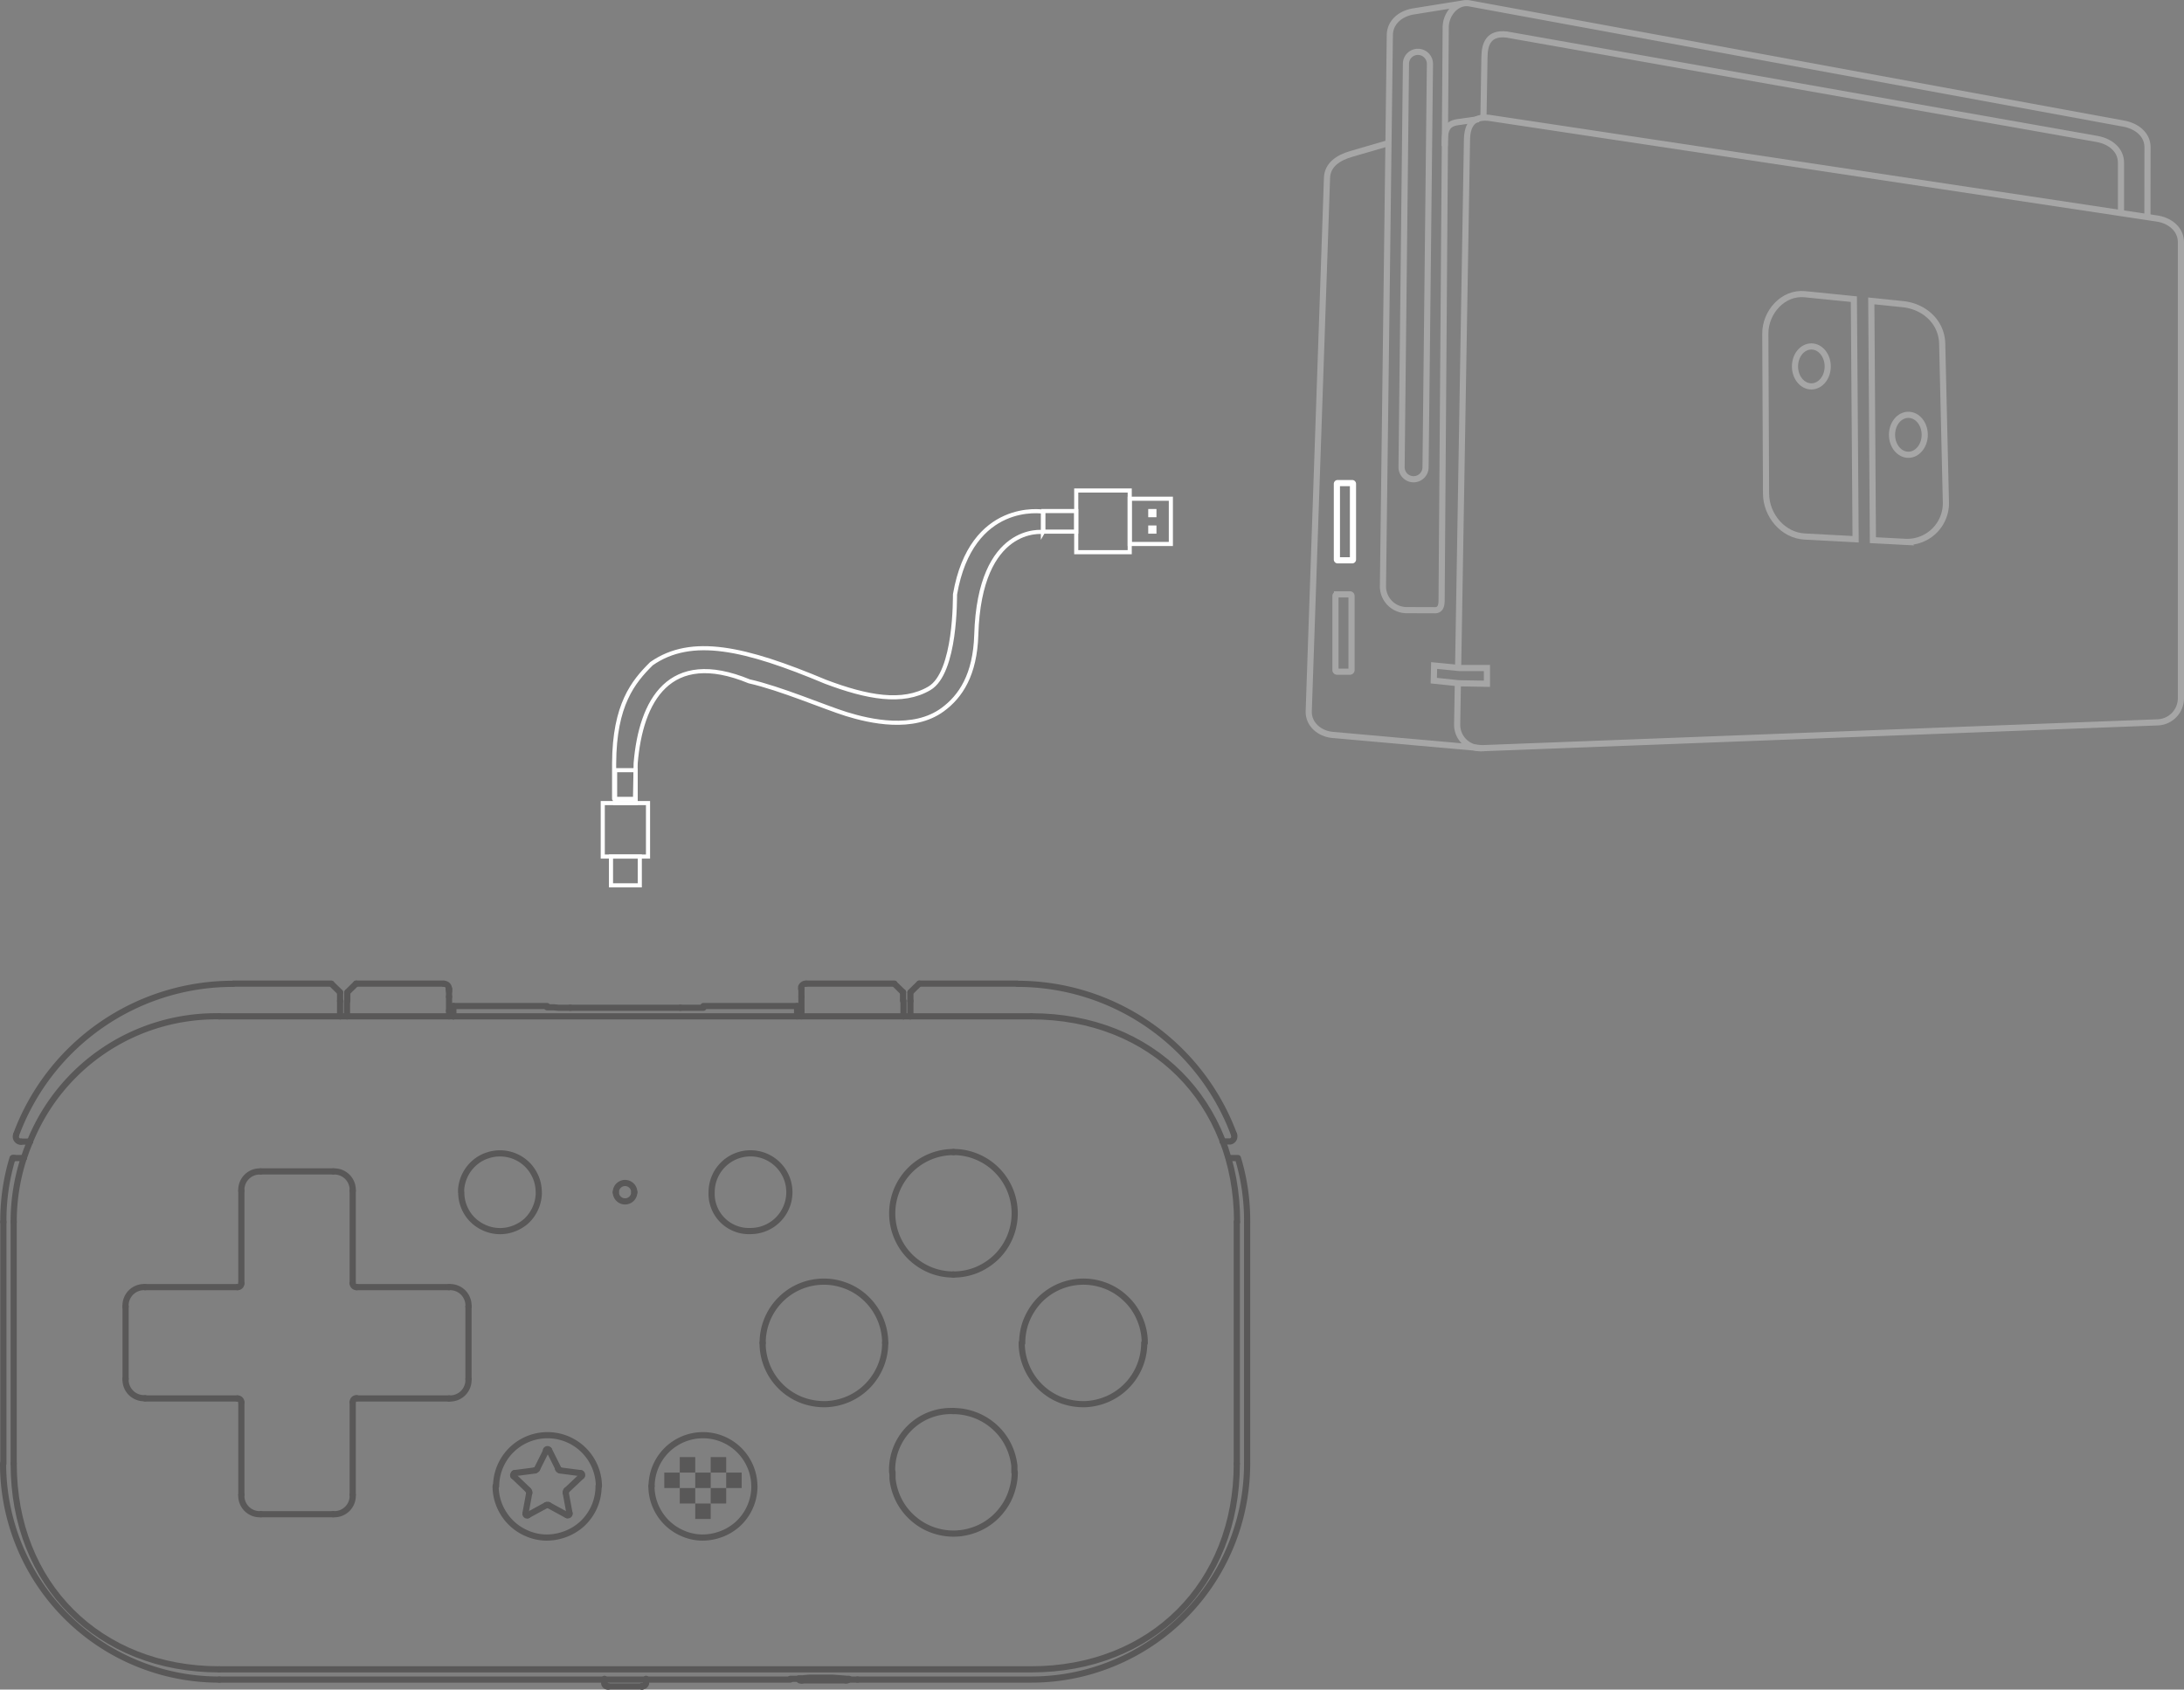<svg xmlns="http://www.w3.org/2000/svg" width="530.884" height="410.804" viewBox="0 0 530.884 410.804">
  <rect x="0" y="0" width="530.884" height="410.804" fill="#808080" stroke="none"/>
  <g id="组_16" data-name="组 16" transform="translate(-566.886 -11.241)">
    <g id="组_15" data-name="组 15" transform="translate(-1607.664 -278.281)">
      <rect id="矩形_55" data-name="矩形 55" width="3.761" height="3.761" transform="translate(2343.548 647.562)" fill="#595858"/>
      <rect id="矩形_56" data-name="矩形 56" width="3.761" height="3.761" transform="translate(2336.025 647.562)" fill="#595858"/>
      <rect id="矩形_57" data-name="矩形 57" width="3.761" height="3.761" transform="translate(2351.07 647.562)" fill="#595858"/>
      <rect id="矩形_58" data-name="矩形 58" width="3.761" height="3.761" transform="translate(2339.787 651.323)" fill="#595858"/>
      <rect id="矩形_59" data-name="矩形 59" width="3.761" height="3.761" transform="translate(2343.548 655.084)" fill="#595858"/>
      <rect id="矩形_60" data-name="矩形 60" width="3.761" height="3.761" transform="translate(2347.309 651.323)" fill="#595858"/>
      <rect id="矩形_61" data-name="矩形 61" width="3.761" height="3.761" transform="translate(2339.787 643.8)" fill="#595858"/>
      <rect id="矩形_62" data-name="矩形 62" width="3.761" height="3.761" transform="translate(2347.309 643.8)" fill="#595858"/>
      <line id="直线_145" data-name="直线 145" y1="1.925" transform="translate(2283.704 529.934)" fill="none" stroke="#595858" stroke-linecap="round" stroke-linejoin="round" stroke-width="1.5"/>
      <path id="路径_6127" data-name="路径 6127" d="M819.69,228.564V224.87" transform="translate(1439.208 308.041)" fill="none" stroke="#595858" stroke-linecap="round" stroke-linejoin="round" stroke-width="1.5"/>
      <path id="路径_6128" data-name="路径 6128" d="M818.94,224.87v3.716" transform="translate(1438.279 308.041)" fill="none" stroke="#595858" stroke-linecap="round" stroke-linejoin="round" stroke-width="1.5"/>
      <line id="直线_146" data-name="直线 146" x2="0.112" transform="translate(2181.726 567.098)" fill="none" stroke="#595858" stroke-linecap="round" stroke-linejoin="round" stroke-width="1.5"/>
      <path id="路径_6129" data-name="路径 6129" d="M860.837,277.55a4.483,4.483,0,0,1,0,.56,12.446,12.446,0,0,1-4.03,8.664,12.581,12.581,0,0,1-4.478,2.6,12.72,12.72,0,0,1-4.634.672,12.09,12.09,0,0,1-4.478-1.1,12.379,12.379,0,0,1-4.1-2.955,12.691,12.691,0,0,1-2.6-4.343,12.317,12.317,0,0,1-.694-4.1" transform="translate(1459.203 373.303)" fill="none" stroke="#595858" stroke-linecap="round" stroke-linejoin="round" stroke-width="1.5"/>
      <path id="路径_6130" data-name="路径 6130" d="M852.643,298.93h0a.873.873,0,0,1-.269.56l-.2.157a.962.962,0,0,1-.4,0" transform="translate(1478.949 399.789)" fill="none" stroke="#595858" stroke-linecap="round" stroke-linejoin="round" stroke-width="1.5"/>
      <path id="路径_6131" data-name="路径 6131" d="M848.334,299.521a.672.672,0,0,1-.6-.246v-.134h0" transform="translate(1473.944 400.049)" fill="none" stroke="#595858" stroke-linecap="round" stroke-linejoin="round" stroke-width="1.5"/>
      <path id="路径_6132" data-name="路径 6132" d="M922.726,262a14.87,14.87,0,0,1-8.911,13.634,15.155,15.155,0,0,1-5.44,1.254,15.673,15.673,0,0,1-5.53-.851,14.911,14.911,0,0,1-8.642-8.06,14.708,14.708,0,0,1-1.254-5.463V262" transform="translate(1529.964 354.039)" fill="none" stroke="#595858" stroke-linecap="round" stroke-linejoin="round" stroke-width="1.5"/>
      <path id="路径_6133" data-name="路径 6133" d="M893,270.244a14.828,14.828,0,0,1,.851-4.993,15.675,15.675,0,0,1,3.135-5.172,14.921,14.921,0,0,1,15.9-3.873,14.577,14.577,0,0,1,5.149,3.134,14.352,14.352,0,0,1,3.493,4.926,14.707,14.707,0,0,1,1.254,5.44v.537" transform="translate(1530.026 345.795)" fill="none" stroke="#595858" stroke-linecap="round" stroke-linejoin="round" stroke-width="1.5"/>
      <path id="路径_6134" data-name="路径 6134" d="M869.461,298.734a1.234,1.234,0,0,1-.4,0,.38.38,0,0,1-.268-.134" transform="translate(1500.034 399.38)" fill="none" stroke="#595858" stroke-linecap="round" stroke-linejoin="round" stroke-width="1.5"/>
      <path id="路径_6135" data-name="路径 6135" d="M874.5,298.58a.56.56,0,0,1-.313.157h-.336" transform="translate(1506.302 399.355)" fill="none" stroke="#595858" stroke-linecap="round" stroke-linejoin="round" stroke-width="1.5"/>
      <path id="路径_6136" data-name="路径 6136" d="M785.27,256.982a48.762,48.762,0,0,1,46.03-30.448" transform="translate(1396.568 310.094)" fill="none" stroke="#595858" stroke-linecap="round" stroke-linejoin="round" stroke-width="1.5"/>
      <path id="路径_6137" data-name="路径 6137" d="M894,226.53c29.284,0,49.993,20.709,49.993,49.993" transform="translate(1531.265 310.098)" fill="none" stroke="#595858" stroke-linecap="round" stroke-linejoin="round" stroke-width="1.5"/>
      <line id="直线_147" data-name="直线 147" x2="109.411" transform="translate(2284.756 536.628)" fill="none" stroke="#595858" stroke-linecap="round" stroke-linejoin="round" stroke-width="1.5"/>
      <line id="直线_148" data-name="直线 148" x2="25.836" transform="translate(2258.898 536.628)" fill="none" stroke="#595858" stroke-linecap="round" stroke-linejoin="round" stroke-width="1.5"/>
      <line id="直线_149" data-name="直线 149" y1="22.478" transform="translate(2233.218 579.054)" fill="none" stroke="#595858" stroke-linecap="round" stroke-linejoin="round" stroke-width="1.5"/>
      <line id="直线_150" data-name="直线 150" y2="22.478" transform="translate(2260.286 579.054)" fill="none" stroke="#595858" stroke-linecap="round" stroke-linejoin="round" stroke-width="1.5"/>
      <line id="直线_151" data-name="直线 151" x2="22.455" transform="translate(2261.249 602.472)" fill="none" stroke="#595858" stroke-linecap="round" stroke-linejoin="round" stroke-width="1.5"/>
      <line id="直线_152" data-name="直线 152" y2="22.455" transform="translate(2260.286 630.502)" fill="none" stroke="#595858" stroke-linecap="round" stroke-linejoin="round" stroke-width="1.5"/>
      <line id="直线_153" data-name="直线 153" y1="22.455" transform="translate(2233.218 630.502)" fill="none" stroke="#595858" stroke-linecap="round" stroke-linejoin="round" stroke-width="1.5"/>
      <line id="直线_154" data-name="直线 154" x1="22.455" transform="translate(2209.801 629.539)" fill="none" stroke="#595858" stroke-linecap="round" stroke-linejoin="round" stroke-width="1.5"/>
      <line id="直线_155" data-name="直线 155" x2="22.455" transform="translate(2209.801 602.472)" fill="none" stroke="#595858" stroke-linecap="round" stroke-linejoin="round" stroke-width="1.5"/>
      <path id="路径_6138" data-name="路径 6138" d="M834.918,327.6A52.5,52.5,0,0,1,782.35,275.12" transform="translate(1392.95 370.292)" fill="none" stroke="#595858" stroke-linecap="round" stroke-linejoin="round" stroke-width="1.5"/>
      <path id="路径_6139" data-name="路径 6139" d="M693.863,187.44h-.314" transform="translate(1484.213 383.643)" fill="none" stroke="#595858" stroke-linecap="round" stroke-linejoin="round" stroke-width="1.5"/>
      <line id="直线_156" data-name="直线 156" y1="0.425" transform="translate(2368.309 534.12)" fill="none" stroke="#595858" stroke-linecap="round" stroke-linejoin="round" stroke-width="1.5"/>
      <line id="直线_157" data-name="直线 157" y1="3.403" transform="translate(2283.704 531.859)" fill="none" stroke="#595858" stroke-linecap="round" stroke-linejoin="round" stroke-width="1.5"/>
      <line id="直线_158" data-name="直线 158" y1="3.403" transform="translate(2369.361 531.859)" fill="none" stroke="#595858" stroke-linecap="round" stroke-linejoin="round" stroke-width="1.5"/>
      <path id="路径_6140" data-name="路径 6140" d="M847.64,298.48v1.007" transform="translate(1473.833 399.231)" fill="none" stroke="#595858" stroke-linecap="round" stroke-linejoin="round" stroke-width="1.5"/>
      <line id="直线_159" data-name="直线 159" x2="0.022" transform="translate(2284.734 536.628)" fill="none" stroke="#595858" stroke-linecap="round" stroke-linejoin="round" stroke-width="1.5"/>
      <line id="直线_160" data-name="直线 160" x2="0.224" transform="translate(2181.501 567.098)" fill="none" stroke="#595858" stroke-linecap="round" stroke-linejoin="round" stroke-width="1.5"/>
      <path id="路径_6141" data-name="路径 6141" d="M818,223l2.082,2.037" transform="translate(1437.114 305.725)" fill="none" stroke="#595858" stroke-linecap="round" stroke-linejoin="round" stroke-width="1.5"/>
      <path id="路径_6142" data-name="路径 6142" d="M784.6,244.125c.448-1.343.94-2.687,1.5-3.985" transform="translate(1395.738 326.958)" fill="none" stroke="#595858" stroke-linecap="round" stroke-linejoin="round" stroke-width="1.5"/>
      <path id="路径_6143" data-name="路径 6143" d="M785.27,240.14h0" transform="translate(1396.568 326.958)" fill="none" stroke="#595858" stroke-linecap="round" stroke-linejoin="round" stroke-width="1.5"/>
      <path id="路径_6144" data-name="路径 6144" d="M880.952,298.629H880.5l-1.657-.134-1.836-.134h-5.776l-1.7.157h-.784" transform="translate(1499.984 399.082)" fill="none" stroke="#595858" stroke-linecap="round" stroke-linejoin="round" stroke-width="1.5"/>
      <path id="路径_6145" data-name="路径 6145" d="M869.9,298.48H867.82" transform="translate(1498.832 399.231)" fill="none" stroke="#595858" stroke-linecap="round" stroke-linejoin="round" stroke-width="1.5"/>
      <path id="路径_6146" data-name="路径 6146" d="M880.86,224.87v3.716" transform="translate(1514.987 308.041)" fill="none" stroke="#595858" stroke-linecap="round" stroke-linejoin="round" stroke-width="1.5"/>
      <line id="直线_161" data-name="直线 161" x1="22.455" transform="translate(2261.249 629.539)" fill="none" stroke="#595858" stroke-linecap="round" stroke-linejoin="round" stroke-width="1.5"/>
      <line id="直线_162" data-name="直线 162" y1="1.366" transform="translate(2283.704 535.262)" fill="none" stroke="#595858" stroke-linecap="round" stroke-linejoin="round" stroke-width="1.5"/>
      <line id="直线_163" data-name="直线 163" y1="1.366" transform="translate(2369.361 535.262)" fill="none" stroke="#595858" stroke-linecap="round" stroke-linejoin="round" stroke-width="1.5"/>
      <path id="路径_6147" data-name="路径 6147" d="M880.11,228.586V224.87" transform="translate(1514.057 308.041)" fill="none" stroke="#595858" stroke-linecap="round" stroke-linejoin="round" stroke-width="1.5"/>
      <line id="直线_164" data-name="直线 164" x2="1.612" transform="translate(2257.286 536.628)" fill="none" stroke="#595858" stroke-linecap="round" stroke-linejoin="round" stroke-width="1.5"/>
      <line id="直线_165" data-name="直线 165" x2="1.612" transform="translate(2394.168 536.628)" fill="none" stroke="#595858" stroke-linecap="round" stroke-linejoin="round" stroke-width="1.5"/>
      <line id="直线_166" data-name="直线 166" x2="29.418" transform="translate(2395.78 536.628)" fill="none" stroke="#595858" stroke-linecap="round" stroke-linejoin="round" stroke-width="1.5"/>
      <line id="直线_167" data-name="直线 167" y1="1.925" transform="translate(2369.361 529.934)" fill="none" stroke="#595858" stroke-linecap="round" stroke-linejoin="round" stroke-width="1.5"/>
      <path id="路径_6148" data-name="路径 6148" d="M880.06,223.9h0v2.06" transform="translate(1513.995 306.84)" fill="none" stroke="#595858" stroke-linecap="round" stroke-linejoin="round" stroke-width="1.5"/>
      <path id="路径_6149" data-name="路径 6149" d="M879.12,223c.716.672,1.41,1.366,2.1,2.06" transform="translate(1512.831 305.725)" fill="none" stroke="#595858" stroke-linecap="round" stroke-linejoin="round" stroke-width="1.5"/>
      <line id="直线_168" data-name="直线 168" y2="0.604" transform="translate(2283.704 529.934)" fill="none" stroke="#595858" stroke-linecap="round" stroke-linejoin="round" stroke-width="1.5"/>
      <path id="路径_6150" data-name="路径 6150" d="M830.21,223a1.276,1.276,0,0,1,.9.358,1.711,1.711,0,0,1,.268.425,4.224,4.224,0,0,1,0,.47" transform="translate(1452.24 305.725)" fill="none" stroke="#595858" stroke-linecap="round" stroke-linejoin="round" stroke-width="1.5"/>
      <path id="路径_6151" data-name="路径 6151" d="M730.78,168.5h21.336" transform="translate(1530.334 360.18)" fill="none" stroke="#595858" stroke-linecap="round" stroke-linejoin="round" stroke-width="1.5"/>
      <path id="路径_6152" data-name="路径 6152" d="M869,224.234v-.47a1.318,1.318,0,0,1,.291-.425,1.23,1.23,0,0,1,.873-.358" transform="translate(1500.294 305.7)" fill="none" stroke="#595858" stroke-linecap="round" stroke-linejoin="round" stroke-width="1.5"/>
      <path id="路径_6153" data-name="路径 6153" d="M779.69,168.5h21.336" transform="translate(1590.925 360.18)" fill="none" stroke="#595858" stroke-linecap="round" stroke-linejoin="round" stroke-width="1.5"/>
      <path id="路径_6154" data-name="路径 6154" d="M819.74,225.04c.694-.694,1.388-1.388,2.1-2.06" transform="translate(1439.27 305.7)" fill="none" stroke="#595858" stroke-linecap="round" stroke-linejoin="round" stroke-width="1.5"/>
      <path id="路径_6155" data-name="路径 6155" d="M819.72,226.01v-2.06h0" transform="translate(1439.245 306.902)" fill="none" stroke="#595858" stroke-linecap="round" stroke-linejoin="round" stroke-width="1.5"/>
      <path id="路径_6156" data-name="路径 6156" d="M894.6,262a14.685,14.685,0,0,1-.851,4.97,15.139,15.139,0,0,1-3.135,5.172,14.888,14.888,0,0,1-4.925,3.493,15.154,15.154,0,0,1-5.44,1.254,15.671,15.671,0,0,1-5.53-.851,14.843,14.843,0,0,1-9.9-13.433V262" transform="translate(1495.116 354.039)" fill="none" stroke="#595858" stroke-linecap="round" stroke-linejoin="round" stroke-width="1.5"/>
      <path id="路径_6157" data-name="路径 6157" d="M864.82,270.244a14.86,14.86,0,0,1,14.351-14.888,14.62,14.62,0,0,1,5.507.851,14.464,14.464,0,0,1,5.172,3.135,14.978,14.978,0,0,1,4.746,10.366v.537" transform="translate(1495.116 345.795)" fill="none" stroke="#595858" stroke-linecap="round" stroke-linejoin="round" stroke-width="1.5"/>
      <path id="路径_6160" data-name="路径 6160" d="M694.4,185.66h1.836" transform="translate(1485.266 381.438)" fill="none" stroke="#595858" stroke-linecap="round" stroke-linejoin="round" stroke-width="1.5"/>
      <path id="路径_6161" data-name="路径 6161" d="M784.977,241.057h-.269a1.254,1.254,0,0,1-.9-1.657" transform="translate(1394.666 326.042)" fill="none" stroke="#595858" stroke-linecap="round" stroke-linejoin="round" stroke-width="1.5"/>
      <path id="路径_6162" data-name="路径 6162" d="M783.77,259.672A56.172,56.172,0,0,1,836.517,223" transform="translate(1394.709 305.725)" fill="none" stroke="#595858" stroke-linecap="round" stroke-linejoin="round" stroke-width="1.5"/>
      <path id="路径_6163" data-name="路径 6163" d="M717.43,168.5h23.844" transform="translate(1513.796 360.18)" fill="none" stroke="#595858" stroke-linecap="round" stroke-linejoin="round" stroke-width="1.5"/>
      <path id="路径_6164" data-name="路径 6164" d="M818.94,226.01v-2.06h0" transform="translate(1438.279 306.902)" fill="none" stroke="#595858" stroke-linecap="round" stroke-linejoin="round" stroke-width="1.5"/>
      <line id="直线_169" data-name="直线 169" x1="8.015" transform="translate(2322.525 699.569)" fill="none" stroke="#595858" stroke-linecap="round" stroke-linejoin="round" stroke-width="1.5"/>
      <path id="路径_6165" data-name="路径 6165" d="M877.758,277.55a4.483,4.483,0,0,1,0,.56,12.448,12.448,0,0,1-4.03,8.664,12.585,12.585,0,0,1-4.478,2.6,12.716,12.716,0,0,1-4.634.672,12.178,12.178,0,0,1-4.478-1.1,12.383,12.383,0,0,1-4.1-2.955,12.69,12.69,0,0,1-2.6-4.343,12.316,12.316,0,0,1-.694-4.1" transform="translate(1480.163 373.303)" fill="none" stroke="#595858" stroke-linecap="round" stroke-linejoin="round" stroke-width="1.5"/>
      <path id="路径_6166" data-name="路径 6166" d="M852.76,284.463a12.493,12.493,0,0,1,24.985,0" transform="translate(1480.176 366.39)" fill="none" stroke="#595858" stroke-linecap="round" stroke-linejoin="round" stroke-width="1.5"/>
      <path id="路径_6167" data-name="路径 6167" d="M835.88,284.463a12.493,12.493,0,0,1,24.985,0" transform="translate(1459.264 366.39)" fill="none" stroke="#595858" stroke-linecap="round" stroke-linejoin="round" stroke-width="1.5"/>
      <path id="路径_6168" data-name="路径 6168" d="M839.679,280.933a.39.39,0,0,1-.6-.4" transform="translate(1463.212 376.994)" fill="none" stroke="#595858" stroke-linecap="round" stroke-linejoin="round" stroke-width="1.5"/>
      <path id="路径_6169" data-name="路径 6169" d="M844.185,280.51a.358.358,0,0,1-.157.4.4.4,0,0,1-.448,0" transform="translate(1468.803 376.97)" fill="none" stroke="#595858" stroke-linecap="round" stroke-linejoin="round" stroke-width="1.5"/>
      <path id="路径_6170" data-name="路径 6170" d="M845.06,276.14a.4.4,0,0,1,.336.291.358.358,0,0,1-.112.425" transform="translate(1470.637 371.556)" fill="none" stroke="#595858" stroke-linecap="round" stroke-linejoin="round" stroke-width="1.5"/>
      <path id="路径_6171" data-name="路径 6171" d="M841.29,273.77a.425.425,0,0,1,.761,0" transform="translate(1465.966 368.329)" fill="none" stroke="#595858" stroke-linecap="round" stroke-linejoin="round" stroke-width="1.5"/>
      <path id="路径_6172" data-name="路径 6172" d="M837.8,276.856a.358.358,0,0,1,0-.425.4.4,0,0,1,.336-.291" transform="translate(1461.555 371.556)" fill="none" stroke="#595858" stroke-linecap="round" stroke-linejoin="round" stroke-width="1.5"/>
      <path id="路径_6173" data-name="路径 6173" d="M837.86,276.5l4.993-.649" transform="translate(1461.717 371.197)" fill="none" stroke="#595858" stroke-linecap="round" stroke-linejoin="round" stroke-width="1.5"/>
      <path id="路径_6174" data-name="路径 6174" d="M840.09,276.051a.649.649,0,0,0,.537-.381" transform="translate(1464.48 370.974)" fill="none" stroke="#595858" stroke-linecap="round" stroke-linejoin="round" stroke-width="1.5"/>
      <path id="路径_6175" data-name="路径 6175" d="M840.33,278.148l2.239-4.478" transform="translate(1464.777 368.496)" fill="none" stroke="#595858" stroke-linecap="round" stroke-linejoin="round" stroke-width="1.5"/>
      <path id="路径_6176" data-name="路径 6176" d="M841.63,273.64l2.239,4.478" transform="translate(1466.388 368.459)" fill="none" stroke="#595858" stroke-linecap="round" stroke-linejoin="round" stroke-width="1.5"/>
      <path id="路径_6177" data-name="路径 6177" d="M842.6,275.67a.6.6,0,0,0,.515.381" transform="translate(1467.589 370.974)" fill="none" stroke="#595858" stroke-linecap="round" stroke-linejoin="round" stroke-width="1.5"/>
      <path id="路径_6178" data-name="路径 6178" d="M842.83,275.85l4.992.649" transform="translate(1467.874 371.197)" fill="none" stroke="#595858" stroke-linecap="round" stroke-linejoin="round" stroke-width="1.5"/>
      <path id="路径_6179" data-name="路径 6179" d="M847.189,276.46l-3.649,3.448" transform="translate(1468.754 371.952)" fill="none" stroke="#595858" stroke-linecap="round" stroke-linejoin="round" stroke-width="1.5"/>
      <path id="路径_6180" data-name="路径 6180" d="M843.67,278a.627.627,0,0,0-.224.6" transform="translate(1468.624 373.86)" fill="none" stroke="#595858" stroke-linecap="round" stroke-linejoin="round" stroke-width="1.5"/>
      <path id="路径_6181" data-name="路径 6181" d="M843.44,278.28c.313,1.657.6,3.336.918,4.993" transform="translate(1468.63 374.207)" fill="none" stroke="#595858" stroke-linecap="round" stroke-linejoin="round" stroke-width="1.5"/>
      <path id="路径_6182" data-name="路径 6182" d="M846.058,282.06l-4.478-2.44" transform="translate(1466.326 375.867)" fill="none" stroke="#595858" stroke-linecap="round" stroke-linejoin="round" stroke-width="1.5"/>
      <path id="路径_6183" data-name="路径 6183" d="M841.947,279.666a.627.627,0,0,0-.627,0" transform="translate(1466.004 375.821)" fill="none" stroke="#595858" stroke-linecap="round" stroke-linejoin="round" stroke-width="1.5"/>
      <path id="路径_6184" data-name="路径 6184" d="M843.8,279.62l-4.478,2.44" transform="translate(1463.526 375.867)" fill="none" stroke="#595858" stroke-linecap="round" stroke-linejoin="round" stroke-width="1.5"/>
      <path id="路径_6185" data-name="路径 6185" d="M839.07,283.273c.314-1.657.6-3.336.918-4.993" transform="translate(1463.216 374.207)" fill="none" stroke="#595858" stroke-linecap="round" stroke-linejoin="round" stroke-width="1.5"/>
      <path id="路径_6186" data-name="路径 6186" d="M839.6,278.614a.626.626,0,0,0-.224-.6" transform="translate(1463.6 373.872)" fill="none" stroke="#595858" stroke-linecap="round" stroke-linejoin="round" stroke-width="1.5"/>
      <path id="路径_6187" data-name="路径 6187" d="M841.387,279.92l-3.627-3.47" transform="translate(1461.593 371.94)" fill="none" stroke="#595858" stroke-linecap="round" stroke-linejoin="round" stroke-width="1.5"/>
      <path id="路径_6188" data-name="路径 6188" d="M853.358,245.63a2.239,2.239,0,0,1-4.478,0" transform="translate(1475.369 333.759)" fill="none" stroke="#595858" stroke-linecap="round" stroke-linejoin="round" stroke-width="1.5"/>
      <path id="路径_6189" data-name="路径 6189" d="M853.358,246.869a2.239,2.239,0,1,0-4.478,0" transform="translate(1475.369 332.521)" fill="none" stroke="#595858" stroke-linecap="round" stroke-linejoin="round" stroke-width="1.5"/>
      <line id="直线_170" data-name="直线 170" transform="translate(2330.54 699.569)" fill="none" stroke="#595858" stroke-linecap="round" stroke-linejoin="round" stroke-width="1.5"/>
      <path id="路径_6190" data-name="路径 6190" d="M851.76,299.31h0" transform="translate(1478.937 400.259)" fill="none" stroke="#595858" stroke-linecap="round" stroke-linejoin="round" stroke-width="1.5"/>
      <path id="路径_6191" data-name="路径 6191" d="M851.834,299.31H851.7" transform="translate(1478.863 400.259)" fill="none" stroke="#595858" stroke-linecap="round" stroke-linejoin="round" stroke-width="1.5"/>
      <path id="路径_6192" data-name="路径 6192" d="M848.224,299.31H848" transform="translate(1474.279 400.259)" fill="none" stroke="#595858" stroke-linecap="round" stroke-linejoin="round" stroke-width="1.5"/>
      <path id="路径_6193" data-name="路径 6193" d="M847.649,298.93a.782.782,0,0,0,0,.314h0" transform="translate(1473.824 399.789)" fill="none" stroke="#595858" stroke-linecap="round" stroke-linejoin="round" stroke-width="1.5"/>
      <path id="路径_6194" data-name="路径 6194" d="M852.16,299.487V298.48" transform="translate(1479.432 399.231)" fill="none" stroke="#595858" stroke-linecap="round" stroke-linejoin="round" stroke-width="1.5"/>
      <path id="路径_6197" data-name="路径 6197" d="M832.08,250.853v-.537a9.47,9.47,0,0,1,3.157-6.515,8.956,8.956,0,0,1,3.313-1.9,9.414,9.414,0,0,1,10.03,2.687,9.828,9.828,0,0,1,1.9,3.313,9.691,9.691,0,0,1,.47,2.955,4.483,4.483,0,0,1,0,.56,9.294,9.294,0,0,1-.851,3.425,9.406,9.406,0,0,1-2.239,3.09,9.721,9.721,0,0,1-3.336,1.9,9.314,9.314,0,0,1-6.94-.4,9.559,9.559,0,0,1-3.067-2.239,9.4,9.4,0,0,1-2.4-6.291Z" transform="translate(1454.557 328.536)" fill="none" stroke="#595858" stroke-linecap="round" stroke-linejoin="round" stroke-width="1.5"/>
      <path id="路径_6198" data-name="路径 6198" d="M859.285,250.858a9.448,9.448,0,1,1,9.448,9.448,9.067,9.067,0,0,1-9.448-9.448Z" transform="translate(1488.248 328.532)" fill="none" stroke="#595858" stroke-linecap="round" stroke-linejoin="round" stroke-width="1.5"/>
      <path id="路径_6201" data-name="路径 6201" d="M893.76,271.046a14.953,14.953,0,0,1-5.463-1.03,15.246,15.246,0,0,1-5.06-3.313A14.909,14.909,0,0,1,893.76,241.27" transform="translate(1512.542 328.358)" fill="none" stroke="#595858" stroke-linecap="round" stroke-linejoin="round" stroke-width="1.5"/>
      <path id="路径_6202" data-name="路径 6202" d="M885.53,241.27a14.574,14.574,0,0,1,5.485,1.052,14.9,14.9,0,0,1,5.06,24.381,15.492,15.492,0,0,1-5.06,3.313,15,15,0,0,1-5.485,1.03" transform="translate(1520.772 328.358)" fill="none" stroke="#595858" stroke-linecap="round" stroke-linejoin="round" stroke-width="1.5"/>
      <line id="直线_171" data-name="直线 171" x1="10.657" transform="translate(2369.496 698.092)" fill="none" stroke="#595858" stroke-linecap="round" stroke-linejoin="round" stroke-width="1.5"/>
      <path id="路径_6205" data-name="路径 6205" d="M899.561,276.05a14.163,14.163,0,0,1-.56,3.985,14.443,14.443,0,0,1-2.754,5.373,14.622,14.622,0,0,1-4.679,3.851,15.27,15.27,0,0,1-5.328,1.612" transform="translate(1521.652 371.444)" fill="none" stroke="#595858" stroke-linecap="round" stroke-linejoin="round" stroke-width="1.5"/>
      <path id="路径_6206" data-name="路径 6206" d="M878.887,284.295a14.306,14.306,0,0,1,14.888-14.888" transform="translate(1512.527 363.199)" fill="none" stroke="#595858" stroke-linecap="round" stroke-linejoin="round" stroke-width="1.5"/>
      <path id="路径_6207" data-name="路径 6207" d="M885.53,269.4a15.022,15.022,0,0,1,9.358,3.313,14.62,14.62,0,0,1,3.851,4.679,15.135,15.135,0,0,1,1.612,5.328c0,.515,0,1.052,0,1.567" transform="translate(1520.772 363.206)" fill="none" stroke="#595858" stroke-linecap="round" stroke-linejoin="round" stroke-width="1.5"/>
      <path id="路径_6208" data-name="路径 6208" d="M895.308,290.871a14.777,14.777,0,0,1-5.575-.47,14.506,14.506,0,0,1-5.351-2.754,14.867,14.867,0,0,1-3.851-4.679,15.27,15.27,0,0,1-1.612-5.328v-1.59" transform="translate(1512.583 371.444)" fill="none" stroke="#595858" stroke-linecap="round" stroke-linejoin="round" stroke-width="1.5"/>
      <path id="路径_6211" data-name="路径 6211" d="M917.548,239.38a1.254,1.254,0,0,1-.9,1.657h-1.9" transform="translate(1556.97 326.017)" fill="none" stroke="#595858" stroke-linecap="round" stroke-linejoin="round" stroke-width="1.5"/>
      <path id="路径_6212" data-name="路径 6212" d="M880.88,225.04l2.1-2.06" transform="translate(1515.011 305.7)" fill="none" stroke="#595858" stroke-linecap="round" stroke-linejoin="round" stroke-width="1.5"/>
      <path id="路径_6213" data-name="路径 6213" d="M892.47,223a56.173,56.173,0,0,1,52.68,36.673" transform="translate(1529.369 305.725)" fill="none" stroke="#595858" stroke-linecap="round" stroke-linejoin="round" stroke-width="1.5"/>
      <path id="路径_6214" data-name="路径 6214" d="M791.92,168.5h23.844" transform="translate(1606.076 360.18)" fill="none" stroke="#595858" stroke-linecap="round" stroke-linejoin="round" stroke-width="1.5"/>
      <path id="路径_6215" data-name="路径 6215" d="M880.86,226.01v-2.06h0" transform="translate(1514.987 306.902)" fill="none" stroke="#595858" stroke-linecap="round" stroke-linejoin="round" stroke-width="1.5"/>
      <path id="路径_6216" data-name="路径 6216" d="M783.5,257.457a49.632,49.632,0,0,1,2.463-15.537" transform="translate(1394.375 329.163)" fill="none" stroke="#595858" stroke-linecap="round" stroke-linejoin="round" stroke-width="1.5"/>
      <path id="路径_6217" data-name="路径 6217" d="M833.493,325.113c-29.306,0-49.993-20.709-49.993-49.993" transform="translate(1394.375 370.292)" fill="none" stroke="#595858" stroke-linecap="round" stroke-linejoin="round" stroke-width="1.5"/>
      <path id="路径_6218" data-name="路径 6218" d="M1053.153,275.12c0,29.284-20.687,49.993-49.993,49.993H805.83" transform="translate(1422.038 370.292)" fill="none" stroke="#595858" stroke-linecap="round" stroke-linejoin="round" stroke-width="1.5"/>
      <line id="直线_172" data-name="直线 172" y2="58.769" transform="translate(2475.19 586.621)" fill="none" stroke="#595858" stroke-linecap="round" stroke-linejoin="round" stroke-width="1.5"/>
      <line id="直线_173" data-name="直线 173" y1="58.769" transform="translate(2177.875 586.621)" fill="none" stroke="#595858" stroke-linecap="round" stroke-linejoin="round" stroke-width="1.5"/>
      <line id="直线_174" data-name="直线 174" x2="29.418" transform="translate(2227.868 536.628)" fill="none" stroke="#595858" stroke-linecap="round" stroke-linejoin="round" stroke-width="1.5"/>
      <path id="路径_6219" data-name="路径 6219" d="M807.8,256.46a.9.9,0,0,0,.94-.94" transform="translate(1424.478 346.011)" fill="none" stroke="#595858" stroke-linecap="round" stroke-linejoin="round" stroke-width="1.5"/>
      <path id="路径_6220" data-name="路径 6220" d="M808.223,248.085a4.478,4.478,0,0,1,4.724-4.7" transform="translate(1424.995 330.968)" fill="none" stroke="#595858" stroke-linecap="round" stroke-linejoin="round" stroke-width="1.5"/>
      <path id="路径_6221" data-name="路径 6221" d="M818.2,243.384a4.478,4.478,0,0,1,4.724,4.7" transform="translate(1437.362 330.968)" fill="none" stroke="#595858" stroke-linecap="round" stroke-linejoin="round" stroke-width="1.5"/>
      <path id="路径_6222" data-name="路径 6222" d="M820.31,255.52a.918.918,0,0,0,.963.94" transform="translate(1439.976 346.011)" fill="none" stroke="#595858" stroke-linecap="round" stroke-linejoin="round" stroke-width="1.5"/>
      <path id="路径_6223" data-name="路径 6223" d="M830.77,255.944a4.478,4.478,0,0,1,4.724,4.724" transform="translate(1452.934 346.528)" fill="none" stroke="#595858" stroke-linecap="round" stroke-linejoin="round" stroke-width="1.5"/>
      <path id="路径_6224" data-name="路径 6224" d="M835.494,265.93a4.478,4.478,0,0,1-4.724,4.7" transform="translate(1452.934 358.908)" fill="none" stroke="#595858" stroke-linecap="round" stroke-linejoin="round" stroke-width="1.5"/>
      <path id="路径_6225" data-name="路径 6225" d="M821.273,268a.918.918,0,0,0-.963.963" transform="translate(1439.975 361.471)" fill="none" stroke="#595858" stroke-linecap="round" stroke-linejoin="round" stroke-width="1.5"/>
      <path id="路径_6226" data-name="路径 6226" d="M822.924,278.49a4.478,4.478,0,0,1-4.724,4.724" transform="translate(1437.362 374.467)" fill="none" stroke="#595858" stroke-linecap="round" stroke-linejoin="round" stroke-width="1.5"/>
      <path id="路径_6227" data-name="路径 6227" d="M812.948,283.214a4.478,4.478,0,0,1-4.724-4.724" transform="translate(1424.994 374.467)" fill="none" stroke="#595858" stroke-linecap="round" stroke-linejoin="round" stroke-width="1.5"/>
      <path id="路径_6228" data-name="路径 6228" d="M808.74,268.993a.918.918,0,0,0-.94-.963" transform="translate(1424.478 361.509)" fill="none" stroke="#595858" stroke-linecap="round" stroke-linejoin="round" stroke-width="1.5"/>
      <path id="路径_6229" data-name="路径 6229" d="M800.377,270.6a4.478,4.478,0,0,1-4.724-4.7" transform="translate(1409.423 358.87)" fill="none" stroke="#595858" stroke-linecap="round" stroke-linejoin="round" stroke-width="1.5"/>
      <path id="路径_6230" data-name="路径 6230" d="M795.654,260.668a4.478,4.478,0,0,1,4.724-4.724" transform="translate(1409.422 346.528)" fill="none" stroke="#595858" stroke-linecap="round" stroke-linejoin="round" stroke-width="1.5"/>
      <line id="直线_175" data-name="直线 175" x2="17.62" transform="translate(2237.943 574.33)" fill="none" stroke="#595858" stroke-linecap="round" stroke-linejoin="round" stroke-width="1.5"/>
      <line id="直线_176" data-name="直线 176" y2="17.62" transform="translate(2288.428 607.196)" fill="none" stroke="#595858" stroke-linecap="round" stroke-linejoin="round" stroke-width="1.5"/>
      <line id="直线_177" data-name="直线 177" x1="17.62" transform="translate(2237.943 657.681)" fill="none" stroke="#595858" stroke-linecap="round" stroke-linejoin="round" stroke-width="1.5"/>
      <line id="直线_178" data-name="直线 178" y1="17.62" transform="translate(2205.077 607.196)" fill="none" stroke="#595858" stroke-linecap="round" stroke-linejoin="round" stroke-width="1.5"/>
      <line id="直线_179" data-name="直线 179" y1="0.313" transform="translate(2284.756 534.12)" fill="none" stroke="#595858" stroke-linecap="round" stroke-linejoin="round" stroke-width="1.5"/>
      <line id="直线_180" data-name="直线 180" y1="58.769" transform="translate(2175.367 586.621)" fill="none" stroke="#595858" stroke-linecap="round" stroke-linejoin="round" stroke-width="1.5"/>
      <line id="直线_181" data-name="直线 181" y2="58.769" transform="translate(2477.698 586.621)" fill="none" stroke="#595858" stroke-linecap="round" stroke-linejoin="round" stroke-width="1.5"/>
      <line id="直线_182" data-name="直线 182" x2="22.769" transform="translate(2345.54 534.12)" fill="none" stroke="#595858" stroke-linecap="round" stroke-linejoin="round" stroke-width="1.5"/>
      <line id="直线_183" data-name="直线 183" x2="22.769" transform="translate(2284.756 534.12)" fill="none" stroke="#595858" stroke-linecap="round" stroke-linejoin="round" stroke-width="1.5"/>
      <path id="路径_6231" data-name="路径 6231" d="M782.381,257.457a52.347,52.347,0,0,1,2.239-15.537" transform="translate(1392.987 329.163)" fill="none" stroke="#595858" stroke-linecap="round" stroke-linejoin="round" stroke-width="1.5"/>
      <path id="路径_6232" data-name="路径 6232" d="M876.2,298.56H874.25" transform="translate(1506.798 399.33)" fill="none" stroke="#595858" stroke-linecap="round" stroke-linejoin="round" stroke-width="1.5"/>
      <path id="路径_6233" data-name="路径 6233" d="M969.822,275.12A52.5,52.5,0,0,1,936.643,323.9a51.871,51.871,0,0,1-19.321,3.694h-42.2" transform="translate(1507.876 370.292)" fill="none" stroke="#595858" stroke-linecap="round" stroke-linejoin="round" stroke-width="1.5"/>
      <path id="路径_6234" data-name="路径 6234" d="M919.9,257.457a52.343,52.343,0,0,0-2.239-15.537H915.42" transform="translate(1557.8 329.163)" fill="none" stroke="#595858" stroke-linecap="round" stroke-linejoin="round" stroke-width="1.5"/>
      <path id="路径_6235" data-name="路径 6235" d="M695.951,187.44H693.69" transform="translate(1484.386 383.643)" fill="none" stroke="#595858" stroke-linecap="round" stroke-linejoin="round" stroke-width="1.5"/>
      <path id="路径_6236" data-name="路径 6236" d="M847.029,225.662h-2.821l-1.187-.112H841.41" transform="translate(1466.115 308.884)" fill="none" stroke="#595858" stroke-linecap="round" stroke-linejoin="round" stroke-width="1.5"/>
      <line id="直线_184" data-name="直线 184" x1="26.776" transform="translate(2313.145 534.546)" fill="none" stroke="#595858" stroke-linecap="round" stroke-linejoin="round" stroke-width="1.5"/>
      <path id="路径_6237" data-name="路径 6237" d="M855.88,225.6H861.5" transform="translate(1484.041 308.946)" fill="none" stroke="#595858" stroke-linecap="round" stroke-linejoin="round" stroke-width="1.5"/>
      <line id="直线_185" data-name="直线 185" y1="2.194" transform="translate(2284.756 534.434)" fill="none" stroke="#595858" stroke-linecap="round" stroke-linejoin="round" stroke-width="1.5"/>
      <line id="直线_186" data-name="直线 186" y1="2.082" transform="translate(2368.309 534.546)" fill="none" stroke="#595858" stroke-linecap="round" stroke-linejoin="round" stroke-width="1.5"/>
      <path id="路径_6238" data-name="路径 6238" d="M944.615,298.56H805.83" transform="translate(1422.038 399.33)" fill="none" stroke="#595858" stroke-linecap="round" stroke-linejoin="round" stroke-width="1.5"/>
    </g>
    <g id="download" transform="translate(-78.005 -1056)">
      <g id="download-2" data-name="download" transform="translate(659.251 1067.241)">
        <path id="矩形_253" data-name="矩形 253" d="M315.8,116.454h3.53a.19.19,0,0,1,.19.19v18.4a.192.192,0,0,1-.192.192H315.8a.192.192,0,0,1-.192-.192v-18.4a.19.19,0,0,1,.19-.19Z" transform="translate(-5 1)" fill="none" stroke="#fff" stroke-miterlimit="22.926" stroke-width="1.5"/>
        <g id="组_880" data-name="组 880" transform="translate(-4)" opacity="0.3">
          <path id="路径_24352" data-name="路径 24352" d="M344.08,162.393l2.151-128.3c.054-3.171,1.011-5.9,5.358-5.44l162.4,24.481c3.146.484,5.785,2.608,5.785,5.779v110.95a5.871,5.871,0,0,1-5.785,5.777l-164.36,6.283a5.7,5.7,0,0,1-5.783-5.8l.167-9.935" fill="none" stroke="#fff" stroke-miterlimit="22.926" stroke-width="1.5"/>
          <path id="路径_24353" data-name="路径 24353" d="M349.837,181.92l-36.288-3.233c-3.166-.281-5.893-2.606-5.783-5.779l4.441-129.669c.108-3.168,2.731-4.874,5.783-5.779l9.09-2.647" fill="none" stroke="#fff" stroke-miterlimit="22.926" stroke-width="1.5"/>
          <path id="路径_24354" data-name="路径 24354" d="M511.631,52.955l.024-17.115c.006-3.17-2.649-5.2-5.775-5.781L346.838.824c-3.124-.562-5.753,2.608-5.775,5.779l-1,139.361c-.008,1.021-.152,2.386-1.575,2.408l-6.907-.022a5.784,5.784,0,0,1-5.775-5.777L327.477,8.549c.04-3.19,2.639-5.277,5.775-5.779l12.4-1.987" fill="none" stroke="#fff" stroke-miterlimit="22.926" stroke-width="1.5"/>
          <path id="路径_24355" data-name="路径 24355" d="M338.161,165.49l.086-3.672,6.044.6h6.79v3.833l-6.857-.12Z" fill="none" stroke="#fff" stroke-miterlimit="22.926" stroke-width="1.5"/>
          <path id="路径_24356" data-name="路径 24356" d="M340.813,35.52c.024-3.19,0-5.358,3.154-5.819l5.135-.725" fill="none" stroke="#fff" stroke-miterlimit="22.926" stroke-width="1.5"/>
          <path id="路径_24357" data-name="路径 24357" d="M314.643,144.512h3.142a.392.392,0,0,1,.385.383v18.018a.4.4,0,0,1-.385.4h-3.14a.4.4,0,0,1-.385-.4V144.9a.392.392,0,0,1,.383-.383Z" fill="none" stroke="#fff" stroke-miterlimit="22.926" stroke-width="1.5"/>
          <path id="路径_24358" data-name="路径 24358" d="M350.232,28.717l.249-14.889c.054-3.17,1.011-5.9,5.36-5.438L499.42,33.79c3.132.564,5.785,2.611,5.785,5.781V51.912" fill="none" stroke="#fff" stroke-miterlimit="22.926" stroke-width="1.5"/>
          <path id="路径_24359" data-name="路径 24359" d="M334.345,12.607h0a2.922,2.922,0,0,1,2.883,2.928l-1.066,98.1a2.921,2.921,0,0,1-2.946,2.889h0a2.925,2.925,0,0,1-2.884-2.948l1.066-98.1a2.9,2.9,0,0,1,2.947-2.869Z" fill="none" stroke="#fff" stroke-miterlimit="22.926" stroke-width="1.5"/>
          <path id="路径_24360" data-name="路径 24360" d="M444.9,131.337l8.123.421a9.414,9.414,0,0,0,9.624-9.632l-.9-38.568c-.122-5.278-4.356-9.09-9.622-9.612l-7.613-.785Z" fill="none" stroke="#fff" stroke-miterlimit="22.926" stroke-width="1.5"/>
          <path id="路径_24361" data-name="路径 24361" d="M440.7,131.113l-12.359-.662c-5.284-.263-9.387-5.137-9.411-10.435l-.179-38.869c-.024-5.277,4.358-10.155,9.624-9.612l11.9,1.2Z" fill="none" stroke="#fff" stroke-miterlimit="22.926" stroke-width="1.5"/>
          <path id="路径_24362" data-name="路径 24362" d="M429.944,84.234c2.2,0,3.977,2.187,3.977,4.856,0,2.691-1.78,4.858-3.977,4.858s-3.979-2.167-3.979-4.858S427.747,84.234,429.944,84.234Z" fill="none" stroke="#fff" stroke-miterlimit="22.926" stroke-width="1.5"/>
          <path id="路径_24363" data-name="路径 24363" d="M453.523,100.86c2.2,0,3.979,2.167,3.979,4.858,0,2.669-1.782,4.856-3.979,4.856s-3.977-2.187-3.977-4.856C449.546,103.02,451.328,100.86,453.523,100.86Z" fill="none" stroke="#fff" stroke-miterlimit="22.926" stroke-width="1.5"/>
        </g>
        <g id="组_1013" data-name="组 1013">
          <g id="组_868" data-name="组 868">
            <g id="矩形_277" data-name="矩形 277">
              <path id="路径_372" data-name="路径 372" d="M247.75,123.759v6h-9v-6Z" fill="none"/>
              <path id="路径_373" data-name="路径 373" d="M247.25,124.259v5h-8v-5Z" fill="none" stroke="#fff" stroke-width="1"/>
            </g>
            <g id="矩形_275" data-name="矩形 275">
              <path id="路径_374" data-name="路径 374" d="M270.75,120.759v12h-11v-12Z" fill="none"/>
              <path id="路径_375" data-name="路径 375" d="M270.25,121.259v11h-10v-11Z" fill="none" stroke="#fff" stroke-width="1"/>
            </g>
            <g id="矩形_276" data-name="矩形 276">
              <path id="路径_376" data-name="路径 376" d="M260.75,118.759v16h-14v-16Z" fill="none"/>
              <path id="路径_377" data-name="路径 377" d="M260.25,119.259v15h-13v-15Z" fill="none" stroke="#fff" stroke-width="1"/>
            </g>
          </g>
          <path id="矩形_278" data-name="矩形 278" d="M264.75,123.759h2v2h-2Z" fill="#fff"/>
          <path id="矩形_279" data-name="矩形 279" d="M264.75,127.759h2v2h-2Z" fill="#fff"/>
        </g>
        <path id="曲线_1_" data-name="曲线 (1)" d="M247.154,129.359s-15.4-2-16.2,24.983c-.288,9.714-3.8,15.009-8.2,18.217-7.135,5.218-17.625,2.845-23.431,1.041-5.126-1.593-15.969-6.241-23.574-7.945-19.5-8.044-26.333,4.79-27.593,19.91L148,194.231h-5.078s-.012.762,0-8.667c.073-14.2,4.632-19.8,9.077-24.2,9.755-6.8,22.755-3.8,42.3,4.394,10.056,3.8,18.732,5.441,25.256,1.6s6.19-22.3,6.226-22.84c3.974-22.96,21.374-20.123,21.374-20.123l-.005,4.969Z" transform="translate(-8)" fill="none" stroke="#fff" stroke-width="1"/>
        <g id="组_1014" data-name="组 1014" transform="translate(-11 -1)">
          <g id="矩形_271" data-name="矩形 271">
            <path id="路径_378" data-name="路径 378" d="M144.659,208.759h8v8h-8Z" fill="none"/>
            <path id="路径_379" data-name="路径 379" d="M145.159,209.259h7v7h-7Z" fill="none" stroke="#fff" stroke-width="1"/>
          </g>
          <g id="矩形_273" data-name="矩形 273">
            <path id="路径_380" data-name="路径 380" d="M145.659,187.759h6v9h-6Z" fill="none"/>
            <path id="路径_381" data-name="路径 381" d="M146.159,188.259h5v8h-5Z" fill="none" stroke="#fff" stroke-width="1"/>
          </g>
          <g id="矩形_272" data-name="矩形 272">
            <path id="路径_382" data-name="路径 382" d="M142.659,195.759h12v14h-12Z" fill="none"/>
            <path id="路径_383" data-name="路径 383" d="M143.159,196.259h11v13h-11Z" fill="none" stroke="#fff" stroke-width="1"/>
          </g>
        </g>
      </g>
    </g>
  </g>
</svg>
